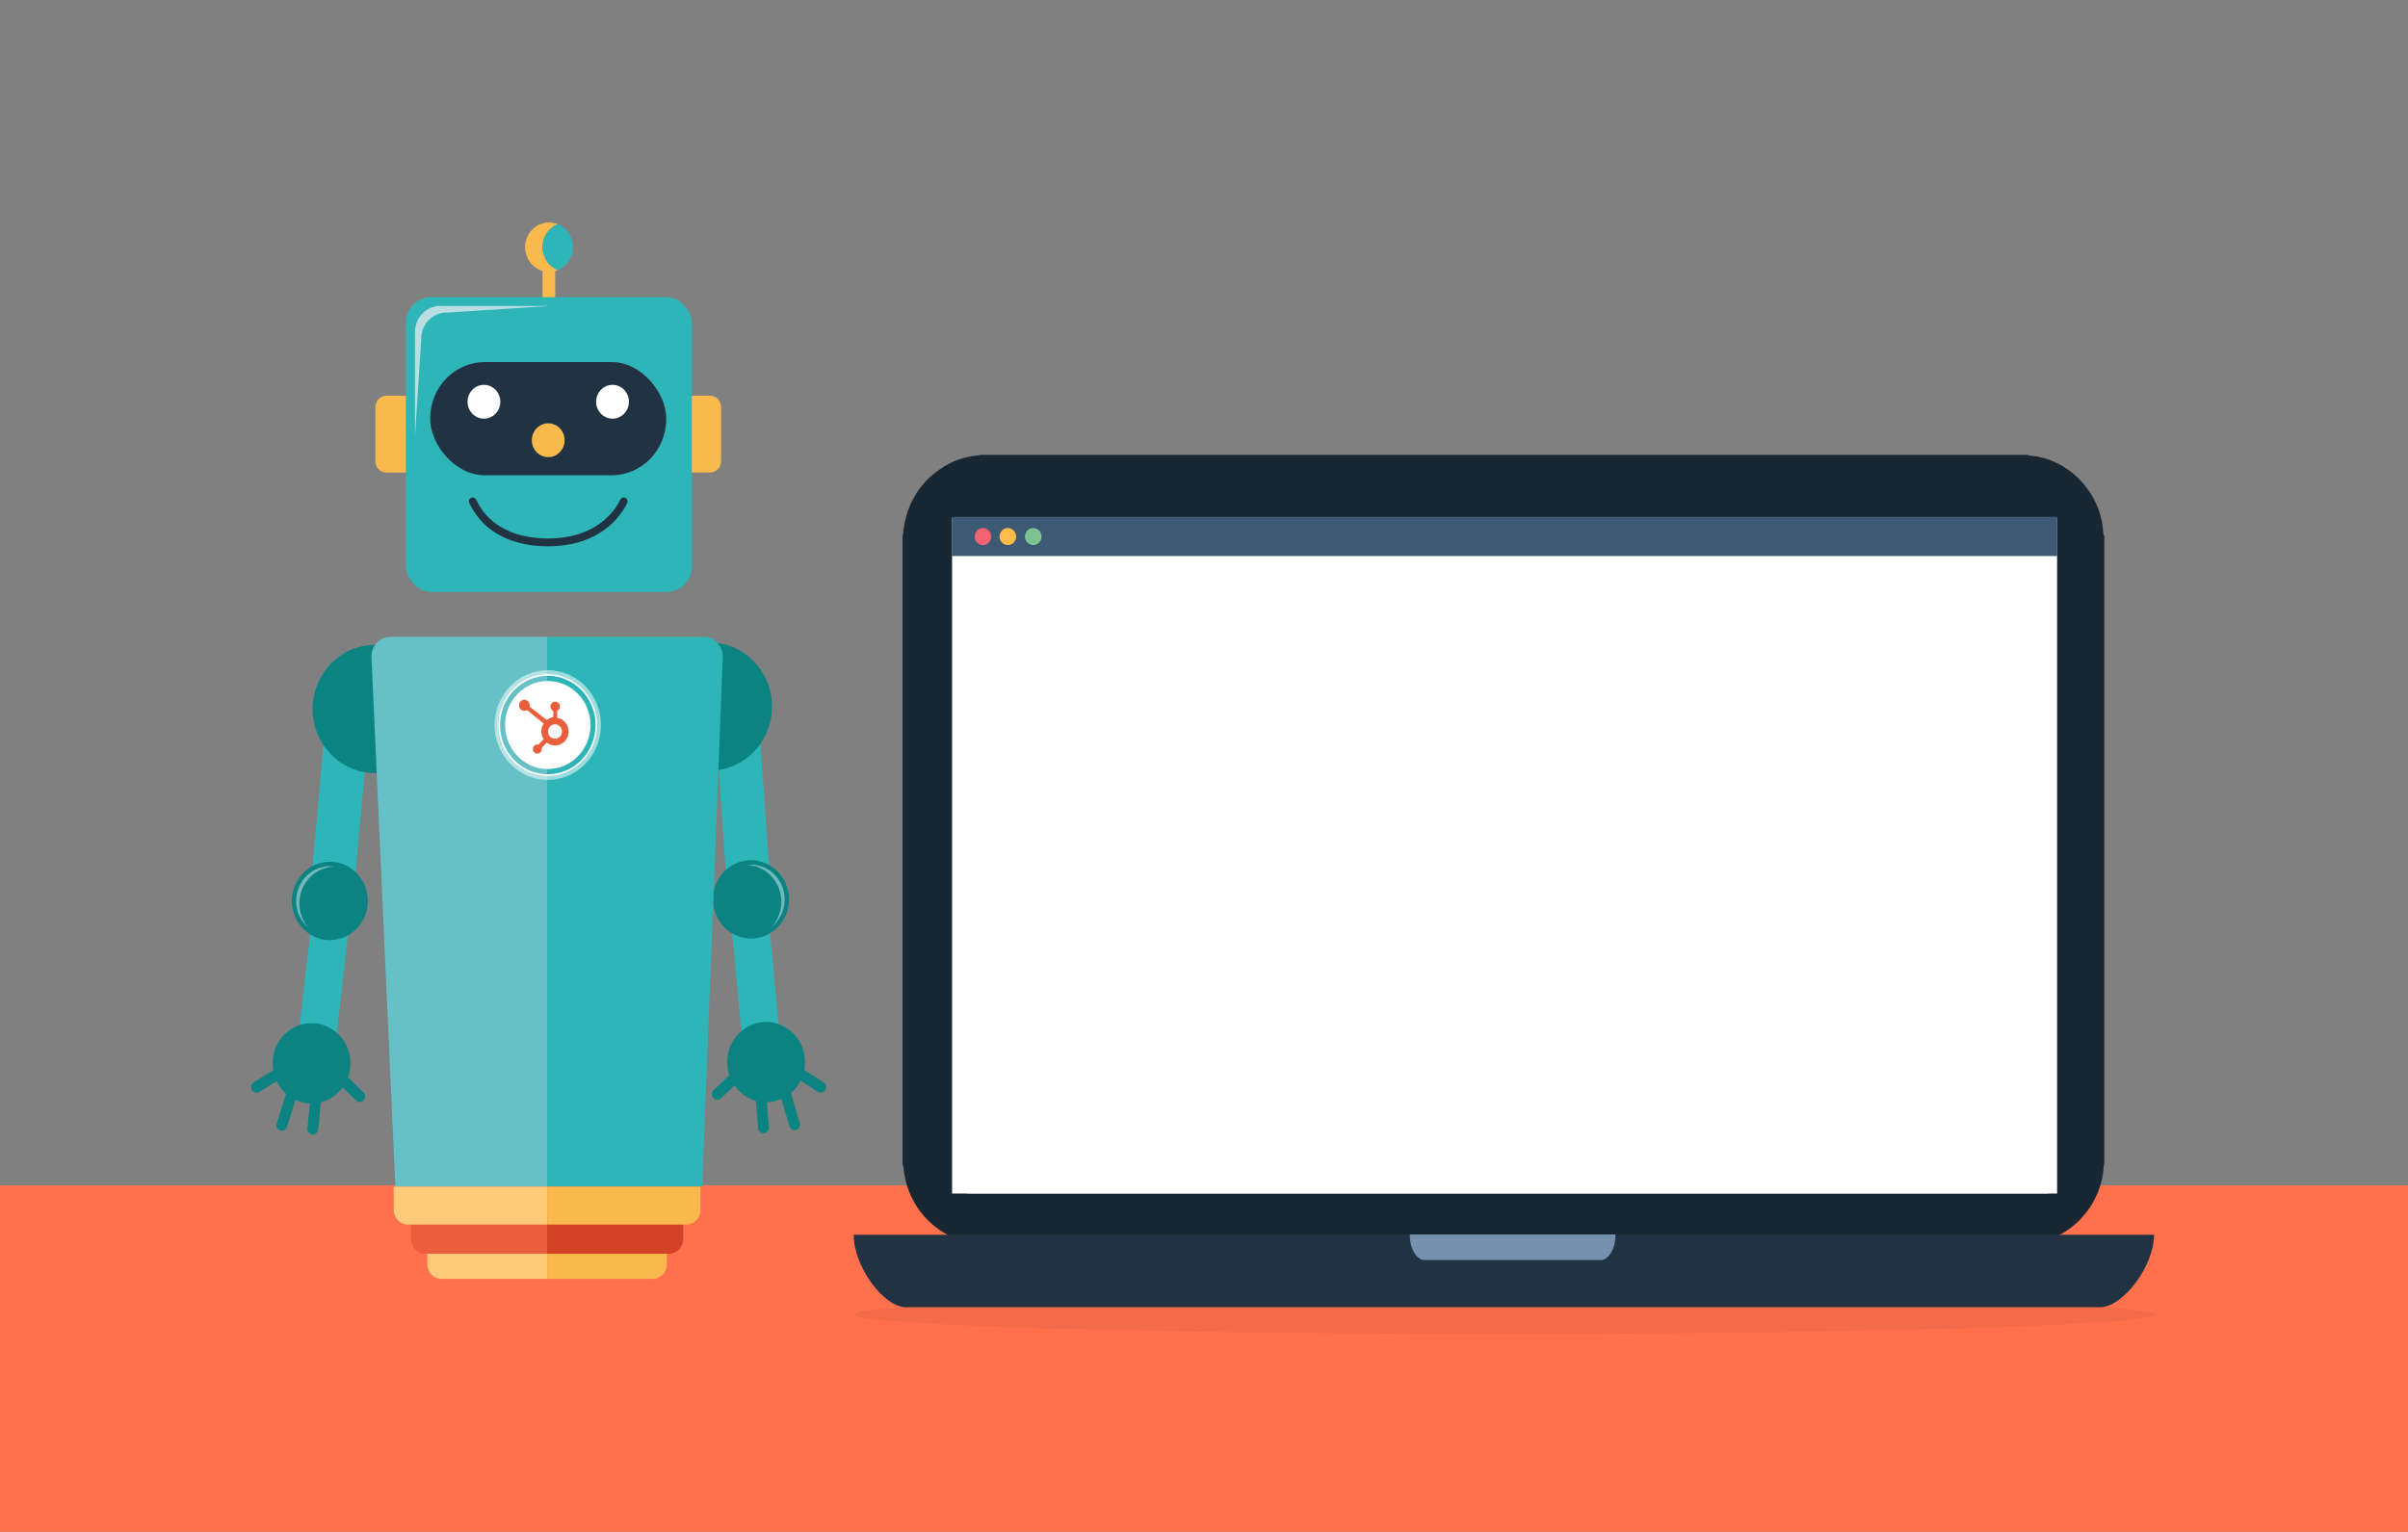 <svg id="hubspot_header_1188x756px_less_animation" xmlns="http://www.w3.org/2000/svg" xmlns:xlink="http://www.w3.org/1999/xlink" viewBox="0 0 1188.1 756" shape-rendering="geometricPrecision" text-rendering="geometricPrecision" width="1188.1" height="756">
<rect x="0" y="0" width="1188.1" height="756" fill="#808080" stroke="none"/>
<style><![CDATA[
#hubspot_header_1188x756px_less_animation-s-g4 {animation: hubspot_header_1188x756px_less_animation-s-g4_c_o 9000ms linear 1 normal forwards}@keyframes hubspot_header_1188x756px_less_animation-s-g4_c_o { 0% {opacity: 0} 33.333% {opacity: 0} 55.556% {opacity: 1} 100% {opacity: 1}} #hubspot_header_1188x756px_less_animation-s-circle7 {animation: hubspot_header_1188x756px_less_animation-s-circle7_c_o 9000ms linear 1 normal forwards}@keyframes hubspot_header_1188x756px_less_animation-s-circle7_c_o { 0% {opacity: 0} 60% {opacity: 0} 80% {opacity: 1} 100% {opacity: 1}} #hubspot_header_1188x756px_less_animation-s-g6 {animation: hubspot_header_1188x756px_less_animation-s-g6_c_o 9000ms linear 1 normal forwards}@keyframes hubspot_header_1188x756px_less_animation-s-g6_c_o { 0% {opacity: 0} 60% {opacity: 0} 80% {opacity: 1} 100% {opacity: 1}} #hubspot_header_1188x756px_less_animation-s-g13 {animation: hubspot_header_1188x756px_less_animation-s-g13_c_o 9000ms linear 1 normal forwards}@keyframes hubspot_header_1188x756px_less_animation-s-g13_c_o { 0% {opacity: 0} 60% {opacity: 0} 80% {opacity: 1} 100% {opacity: 1}} #hubspot_header_1188x756px_less_animation-s-path34 {animation: hubspot_header_1188x756px_less_animation-s-path34_c_o 9000ms linear 1 normal forwards}@keyframes hubspot_header_1188x756px_less_animation-s-path34_c_o { 0% {opacity: 0} 60% {opacity: 0} 80% {opacity: 1} 100% {opacity: 1}} #hubspot_header_1188x756px_less_animation-s-path35 {animation: hubspot_header_1188x756px_less_animation-s-path35_c_o 9000ms linear 1 normal forwards}@keyframes hubspot_header_1188x756px_less_animation-s-path35_c_o { 0% {opacity: 0} 60% {opacity: 0} 80% {opacity: 1} 100% {opacity: 1}} #hubspot_header_1188x756px_less_animation-s-circle11 {animation: hubspot_header_1188x756px_less_animation-s-circle11_c_o 9000ms linear 1 normal forwards}@keyframes hubspot_header_1188x756px_less_animation-s-circle11_c_o { 0% {opacity: 0} 60% {opacity: 0} 80% {opacity: 1} 100% {opacity: 1}} #hubspot_header_1188x756px_less_animation-u-hubspot_sprocket_white_-2 {animation: hubspot_header_1188x756px_less_animation-u-hubspot_sprocket_white_-2_c_o 9000ms linear 1 normal forwards}@keyframes hubspot_header_1188x756px_less_animation-u-hubspot_sprocket_white_-2_c_o { 0% {opacity: 0} 60% {opacity: 0} 80% {opacity: 1} 100% {opacity: 1}} #hubspot_header_1188x756px_less_animation-s-g14_to {animation: hubspot_header_1188x756px_less_animation-s-g14_to__to 9000ms linear 1 normal forwards}@keyframes hubspot_header_1188x756px_less_animation-s-g14_to__to { 0% {transform: translate(244.305px,398.432px)} 32.222% {transform: translate(244.305px,441.279px)} 66.667% {transform: translate(244.305px,380.841px)} 100% {transform: translate(244.305px,441.279px)}} #hubspot_header_1188x756px_less_animation-u-ebene_15_tr {animation: hubspot_header_1188x756px_less_animation-u-ebene_15_tr__tr 9000ms linear 1 normal forwards}@keyframes hubspot_header_1188x756px_less_animation-u-ebene_15_tr__tr { 0% {transform: translate(333.186px,340.846px) rotate(0.998deg)} 18.889% {transform: translate(333.186px,340.846px) rotate(0.998deg)} 40% {transform: translate(333.186px,340.846px) rotate(-30.523deg)} 64.444% {transform: translate(333.186px,340.846px) rotate(-10.895deg)} 100% {transform: translate(333.186px,340.846px) rotate(-10.895deg)}} #hubspot_header_1188x756px_less_animation-s-line5 {animation: hubspot_header_1188x756px_less_animation-s-line5_c_o 9000ms linear 1 normal forwards}@keyframes hubspot_header_1188x756px_less_animation-s-line5_c_o { 0% {opacity: 0} 48.889% {opacity: 0} 60% {opacity: 1} 100% {opacity: 1}} #hubspot_header_1188x756px_less_animation-s-line6 {animation: hubspot_header_1188x756px_less_animation-s-line6_c_o 9000ms linear 1 normal forwards}@keyframes hubspot_header_1188x756px_less_animation-s-line6_c_o { 0% {opacity: 0} 48.889% {opacity: 0} 60% {opacity: 1} 100% {opacity: 1}} #hubspot_header_1188x756px_less_animation-s-line7 {animation: hubspot_header_1188x756px_less_animation-s-line7_c_o 9000ms linear 1 normal forwards}@keyframes hubspot_header_1188x756px_less_animation-s-line7_c_o { 0% {opacity: 0} 75.556% {opacity: 0} 86.667% {opacity: 1} 100% {opacity: 1}} #hubspot_header_1188x756px_less_animation-s-line8 {animation: hubspot_header_1188x756px_less_animation-s-line8_c_o 9000ms linear 1 normal forwards}@keyframes hubspot_header_1188x756px_less_animation-s-line8_c_o { 0% {opacity: 0} 75.556% {opacity: 0} 86.667% {opacity: 1} 100% {opacity: 1}}
]]></style>
<g id="hubspot_header_1188x756px_less_animation-s-g1" transform="matrix(.861 0 0 0.888 62.881 16.655)"><g id="hubspot_header_1188x756px_less_animation-u-ebene_12" transform="matrix(1.373 0 0 2.283-152.112-1614.043)"><rect id="hubspot_header_1188x756px_less_animation-s-rect1" width="1118.18" height="134.08" rx="0" ry="0" transform="translate(0 987.35)" fill="#ff704d"/></g><g id="hubspot_header_1188x756px_less_animation-u-ebene_10" transform="matrix(1.018 0 0 1.018 51.444-370.296)"><g id="hubspot_header_1188x756px_less_animation-s-g2"><path id="hubspot_header_1188x756px_less_animation-s-path1" d="M1062.28,638.07v342.17c0,.49-.25.93-.29,1.42-.25,2.01-.29,4.02-.69,5.98-4.36,21.58-23.38,37.04-45.39,36.91h-582.77c-3.12.03-6.24-.23-9.31-.78-20.32-3.68-35.68-20.47-37.55-41.03-.11-.67-.28-1.32-.49-1.96v-343.15c.14-.26.26-.54.34-.83c0-1.52.29-2.99.59-4.51c2.05-12.55,9.27-23.66,19.9-30.64c6.53-4.53,14.18-7.19,22.11-7.7.3-.08.6-.17.88-.29h589.09c.34.12.68.21,1.03.29c1.81.25,3.63.39,5.44.74c9.44,1.86,18.04,6.7,24.51,13.82c7.3,7.7,11.58,17.78,12.06,28.38.15.4.33.8.54,1.18Z" fill="#192733"/><rect id="hubspot_header_1188x756px_less_animation-s-rect2" width="608.51" height="368.79" rx="0" ry="0" transform="translate(422.2 628.16)" fill="#c4c1e4"/><rect id="hubspot_header_1188x756px_less_animation-s-rect3" width="622.04" height="368.79" rx="0" ry="0" transform="translate(413.67 628.16)" fill="#fff"/><rect id="hubspot_header_1188x756px_less_animation-s-rect4" width="622.18" height="21.37" rx="0" ry="0" transform="translate(413.58 627.53)" fill="#3e5974"/><circle id="hubspot_header_1188x756px_less_animation-s-circle1" r="4.66" transform="translate(431.03 638.26)" fill="#f56271"/><circle id="hubspot_header_1188x756px_less_animation-s-circle2" r="4.66" transform="translate(445.05 638.26)" fill="#ffbc4b"/><circle id="hubspot_header_1188x756px_less_animation-s-circle3" r="4.66" transform="translate(459.36 638.26)" fill="#7bc492"/><g id="hubspot_header_1188x756px_less_animation-s-g3" opacity="0.05"><ellipse id="hubspot_header_1188x756px_less_animation-s-ellipse1" rx="366" ry="10.59" transform="translate(724.28 1063.04)"/></g><path id="hubspot_header_1188x756px_less_animation-s-path2" d="M387.74,1059.02h672.23c12.7,0,30.3-22.3,30.3-39.56h-731.99c0,17.26,16.77,39.56,29.46,39.56Z" fill="#213343"/><path id="hubspot_header_1188x756px_less_animation-s-path3" d="M731.33,1019.31h-60c0,10.1,5.59,13.92,7.55,13.92h100.64c2.01,0,7.6-3.82,7.6-13.92h-55.79Z" fill="#7691ad"/></g></g><g id="hubspot_header_1188x756px_less_animation-u-ebene_11" transform="matrix(1.018 0 0 1.018 71.576-369.125)"><g id="hubspot_header_1188x756px_less_animation-s-g4" opacity="0"><g id="hubspot_header_1188x756px_less_animation-s-g5"><circle id="hubspot_header_1188x756px_less_animation-s-circle4" r="68.49" transform="translate(602.93 740.58)" fill="#b9dfe3"/><path id="hubspot_header_1188x756px_less_animation-s-path4" d="M604.43,762.19v0c-4.33,0-8.58-1.16-12.33-3.33v13.61h24.97v-13.78c-3.82,2.29-8.19,3.5-12.64,3.5Z" fill="#f9ccc2"/><path id="hubspot_header_1188x756px_less_animation-s-path5" style="isolation:isolate" d="M592.1,767.69l1.96,1.94c1.07,1.06,2.69,1.33,4.05.67.61-.32.8-.63.72-.97-.2-1.06.2-2.14,1.03-2.82l.15-.13c.55-.57.54-1.47-.03-2.03-.17-.17-.39-.29-.62-.35-2.31-.74-4.31-2.22-5.69-4.21-.53-.25-1.05-.53-1.56-.82v8.72Z" opacity="0.31" fill="#ee795c"/><path id="hubspot_header_1188x756px_less_animation-s-path6" style="isolation:isolate" d="M604.43,762.19v0c-4.33,0-8.58-1.16-12.33-3.33v.7c5.65,5.12,17.19,4.64,17.19,4.64c2.6.11,5.21-.08,7.77-.57v-4.93c-3.82,2.29-8.19,3.5-12.64,3.5Z" opacity="0.68" fill="#ee795c"/><path id="hubspot_header_1188x756px_less_animation-s-path7" d="M604.43,690.1v0c-13.67,0-24.76,11.08-24.76,24.76v22.59c0,13.67,11.08,24.76,24.76,24.76v0c13.66-.01,24.73-11.09,24.73-24.76v-22.59c0-13.66-11.07-24.74-24.73-24.76Z" fill="#f9ccc2"/><path id="hubspot_header_1188x756px_less_animation-s-path8" style="isolation:isolate" d="M604.41,690.06v0c-2.27,0-4.53.3-6.72.91c10.66,3.02,18.03,12.75,18.03,23.83v22.65c0,11.08-7.37,20.81-18.03,23.83c2.19.61,4.45.92,6.72.93v0c13.66-.01,24.73-11.09,24.73-24.76v-22.65c0-13.66-11.07-24.73-24.73-24.73Z" opacity="0.31" fill="#ee795c"/><path id="hubspot_header_1188x756px_less_animation-s-path9" style="isolation:isolate" d="M599.86,729.73c.17,2.54,2.37,4.46,4.92,4.29c2.3-.16,4.14-1.99,4.29-4.29h-9.21Z" opacity="0.31" fill="#ee795c"/><path id="hubspot_header_1188x756px_less_animation-s-path10" d="M617.81,765.82c-7.59,6.95-19.23,6.95-26.82,0-13.84,5.2-23.44,17.92-24.65,32.66c23.38,14.78,53.34,14.04,75.97-1.85-1.86-14-11.28-25.85-24.5-30.8Z" fill="#545ea6"/><path id="hubspot_header_1188x756px_less_animation-s-path11" d="M604.39,774.25c6.08,0,11.82-2.77,15.59-7.54-.72-.32-1.43-.61-2.11-.88-7.59,6.95-19.23,6.95-26.82,0-.74.27-1.45.57-2.11.88c3.73,4.73,9.42,7.51,15.44,7.54Z" fill="#8285c0"/><path id="hubspot_header_1188x756px_less_animation-s-path12" style="isolation:isolate" d="M579.69,730.95c0,0,.36-.59.78-1.39.88-1.67,2.58-2.75,4.47-2.84c1.39-.06,2.65-.87,3.29-2.11c0,0,4.66-3.29,8.01-1.58.97.51,2.17.13,2.67-.84.08-.15.13-.3.17-.47.4-2.09.4-4.23,0-6.32-1.43-.94-3.09-1.46-4.8-1.52-.87,0-1.73.16-2.53.48-.72.27-2.11.4-3.9-1.29-2.25-.84-4.75.3-5.58,2.55-.13.35-.22.72-.25,1.09c0,0-1.9,1.81-2.32,14.22Z" opacity="0.31" fill="#ee795c"/><path id="hubspot_header_1188x756px_less_animation-s-path13" d="M611.72,742.33c0,0-1.03-2.11,2.61-1.96c1.62.14,3.26.07,4.87-.19c2.11-.4,5.65,0,7.98,4.61c0,0,2.21,7.61-10.81,3.18.08,0,3.03-2.7-4.66-5.65Z" fill="#f9ccc2"/><path id="hubspot_header_1188x756px_less_animation-s-path14" style="isolation:isolate" d="M592.76,709.8c-.09-1.48-1.36-2.6-2.83-2.51s-2.6,1.36-2.51,2.83c.07,1.11.82,2.07,1.89,2.4.01.28.12.55.29.76.47.62,1.36.74,1.98.27.53-.4.71-1.12.42-1.72.53-.54.8-1.27.76-2.02Z" opacity="0.31" fill="#ee795c"/><path id="hubspot_header_1188x756px_less_animation-s-path15" d="M621.68,710.09v19.15c.02,2.4,1.98,4.34,4.38,4.34v0c2.42,0,4.38-1.96,4.38-4.38v0-19.11h-8.76Z" fill="#0c8383"/><path id="hubspot_header_1188x756px_less_animation-s-path16" d="M577.78,713.86v15.36c.03,2.43,2.02,4.37,4.45,4.36v0c2.43-.01,4.39-1.98,4.4-4.4v-15.32h-8.85Z" fill="#0c8383"/><path id="hubspot_header_1188x756px_less_animation-s-path17" d="M632.79,749.62c3.52-3.67,3.99-9.31,1.12-13.5c3.42-4.64,2.57-11.14-1.92-14.75v-7.08c-.05-4.51-1.22-8.93-3.41-12.87v0l-.42-.76v-.11c-.11-.21-.23-.41-.36-.61v-.13c-.29-.48-.61-.95-.93-1.39v-.13l-.65-.53v0c-.17-.21-.34-.44-.53-.65v0c-.15-.19-.32-.36-.48-.55v-.13c-.36-.42-.74-.8-1.14-1.2l-.13-.11c-.15-.17-.32-.32-.48-.48l-.13-.11-.61-.55v0l-.61-.51-.15-.13-.51-.38v0c.15-9.07-7.08-16.55-16.16-16.71-.15,0-.3,0-.45,0v0c-9.06,0-16.41,7.33-16.43,16.39-6.78,5.12-10.77,13.12-10.77,21.62v8.76l3.94-7.82c7.18,8.06,19.54,8.78,27.6,1.6.56-.5,1.1-1.03,1.6-1.6l.19,2.76c5.01,3.88,12.01,3.88,17.02,0c0,0,1.35,1.88,1.26,1.85v17.53c-.04,8.31-4.26,16.05-11.23,20.58v0l-1.07.65v0l-1.12.63v0v2.57c0,2.08-.68,4.1-1.94,5.75l-.32.42c-.67.88-1.49,1.64-2.42,2.25-3.07,2.06-4.53,5.82-3.67,9.42.15,4.74,4.02,8.52,8.76,8.55v0c12.54-.06,22.67-10.24,22.67-22.77v0c.05-5.87-2.16-11.53-6.15-15.82Zm-20.6,29.77" fill="#2eb5b8"/><path id="hubspot_header_1188x756px_less_animation-s-path18" d="M629.24,721.38v0c1.82,0,3.3,1.48,3.3,3.31v10.15c0,1.83-1.48,3.31-3.3,3.31v0c-1.82,0-3.3-1.48-3.3-3.31v-10.15c0-1.83,1.48-3.31,3.3-3.31Z" fill="#f9ccc2"/><path id="hubspot_header_1188x756px_less_animation-s-path19" style="isolation:isolate" d="M629.24,721.38v0c1.82,0,3.3,1.48,3.3,3.31v10.15c0,1.83-1.48,3.31-3.3,3.31v0c-1.82,0-3.3-1.48-3.3-3.31v-10.15c0-1.83,1.48-3.31,3.3-3.31Z" opacity="0.31" fill="#ee795c"/><circle id="hubspot_header_1188x756px_less_animation-s-circle5" r="2.3" transform="translate(629.25 736.66)" fill="#213343"/><path id="hubspot_header_1188x756px_less_animation-s-path20" d="M579.6,721.38v0c1.82,0,3.3,1.48,3.3,3.31v10.15c0,1.83-1.48,3.31-3.3,3.31v0c-1.82,0-3.3-1.48-3.3-3.31v-10.15c0-1.83,1.48-3.31,3.3-3.31Z" fill="#f9ccc2"/><circle id="hubspot_header_1188x756px_less_animation-s-circle6" r="2.3" transform="translate(579.44 736.66)" fill="#213343"/><path id="hubspot_header_1188x756px_less_animation-s-path21" d="M602.93,810.63c-38.69,0-70.05-31.36-70.05-70.05s31.36-70.05,70.05-70.05s70.05,31.36,70.05,70.05c-.03,38.67-31.38,70.02-70.05,70.05Zm0-136.94c-36.98,0-66.96,29.98-66.96,66.96s29.98,66.96,66.96,66.96s66.96-29.98,66.96-66.96v0c-.01-36.98-29.97-66.97-66.96-67.02v.06Z" fill="#e8eff5"/><path id="hubspot_header_1188x756px_less_animation-s-path22" d="M645.55,710.2c2.95-.52,5.26-2.81,5.81-5.75.03-.06.1-.09.17-.07.03.01.05.04.07.07.55,2.94,2.87,5.23,5.81,5.75.06.03.09.1.07.17-.01.03-.04.05-.07.07-2.95.53-5.27,2.83-5.81,5.77-.03.06-.1.09-.17.07-.03-.01-.05-.04-.07-.07-.54-2.95-2.86-5.26-5.81-5.79-.06-.04-.07-.12-.04-.18c0-.01.02-.03.04-.04Z" fill="#8285c0"/><path id="hubspot_header_1188x756px_less_animation-s-path23" d="M635.21,716.73c2.94-.52,5.26-2.81,5.81-5.75c0-.15.19-.15.21,0c.56,2.94,2.87,5.23,5.81,5.75.06.03.09.1.07.17-.01.03-.04.05-.07.07-2.97.53-5.29,2.85-5.84,5.81c0,.06-.05.11-.11.1-.06,0-.1-.05-.1-.1-.55-2.94-2.87-5.24-5.81-5.77-.08,0-.13-.07-.13-.15s.07-.13.15-.13Z" fill="#545ea6"/><path id="hubspot_header_1188x756px_less_animation-s-path24" d="M644.56,726.23c2.95-.53,5.26-2.83,5.81-5.77.03-.06.1-.09.17-.07.03.01.05.04.07.07.55,2.94,2.87,5.24,5.81,5.77.06,0,.11.05.1.11c0,.06-.05.1-.1.1-2.95.53-5.26,2.83-5.81,5.77-.03.06-.1.09-.17.07-.03-.01-.05-.04-.07-.07-.55-2.94-2.87-5.24-5.81-5.77-.06,0-.11-.05-.1-.11c0-.06.05-.1.1-.1Z" fill="#fff"/></g><path id="hubspot_header_1188x756px_less_animation-s-path25" d="M894.17,692.83h-214.94l24.42,25.96v59.05c0,9.4,7.62,17.02,17.02,17.02h173.51c9.4,0,17.02-7.62,17.02-17.02v-67.99c0-9.4-7.62-17.02-17.02-17.02Z" fill="#dae2eb"/></g><circle id="hubspot_header_1188x756px_less_animation-s-circle7" r="68.49" transform="translate(841.14 896.35)" opacity="0" fill="#ffeac8"/><g id="hubspot_header_1188x756px_less_animation-s-g6" transform="translate(0 0.64)" opacity="0"><g id="hubspot_header_1188x756px_less_animation-s-g7"><g id="hubspot_header_1188x756px_less_animation-s-g8"><g id="hubspot_header_1188x756px_less_animation-s-g9"><path id="hubspot_header_1188x756px_less_animation-s-path26" d="M806.92,877.41h1.89v17.23h-1.89c-3.41,0-6.19-2.77-6.19-6.19v-4.86c0-3.41,2.77-6.19,6.19-6.19Z" fill="#fab94c"/><path id="hubspot_header_1188x756px_less_animation-s-path27" d="M878.73,877.41h1.89v17.23h-1.89c-3.41,0-6.19-2.77-6.19-6.19v-4.86c0-3.41,2.77-6.19,6.19-6.19Z" transform="matrix(-1 0 0-1 1753.17 1772.05)" fill="#fab94c"/><rect id="hubspot_header_1188x756px_less_animation-s-rect5" width="2.92" height="7.84" rx="0" ry="0" transform="translate(839.37 848.27)" fill="#fab94c"/><g id="hubspot_header_1188x756px_less_animation-s-g10"><rect id="hubspot_header_1188x756px_less_animation-s-rect6" width="66.08" height="66.08" rx="14.05" ry="14.05" transform="translate(807.79 855.33)" fill="#2eb5b8"/><path id="hubspot_header_1188x756px_less_animation-s-path28" d="M811.34,864.59c0-3.21,2.6-5.8,5.8-5.8l24.14-1.5h-25.59c-3.21,0-5.8,2.6-5.8,5.8v23.23l1.44-21.74Z" fill="#b9dfe3"/></g><g id="hubspot_header_1188x756px_less_animation-s-g11"><path id="hubspot_header_1188x756px_less_animation-s-path29" d="M839.37,844.12c0-2.34,1.46-4.34,3.52-5.15-.63-.25-1.31-.39-2.02-.39-3.06,0-5.54,2.48-5.54,5.54s2.48,5.54,5.54,5.54c.71,0,1.39-.14,2.02-.39-2.06-.81-3.52-2.81-3.52-5.15Z" fill="#fab94c"/><path id="hubspot_header_1188x756px_less_animation-s-path30" d="M846.4,844.12c0-2.34-1.46-4.34-3.52-5.15-2.06.81-3.52,2.81-3.52,5.15s1.46,4.34,3.52,5.15c2.06-.81,3.52-2.81,3.52-5.15Z" fill="#2eb5b8"/></g></g><rect id="hubspot_header_1188x756px_less_animation-s-rect7" width="54.55" height="25.36" rx="10.43" ry="10.43" transform="translate(813.4 869.88)" fill="#213343"/><g id="hubspot_header_1188x756px_less_animation-s-g12"><circle id="hubspot_header_1188x756px_less_animation-s-circle8" r="3.79" transform="translate(825.82 878.77)" fill="#fff"/><circle id="hubspot_header_1188x756px_less_animation-s-circle9" r="3.79" transform="translate(855.54 878.77)" fill="#fff"/></g></g><circle id="hubspot_header_1188x756px_less_animation-s-circle10" r="3.79" transform="translate(840.68 887.39)" fill="#fab94c"/></g><path id="hubspot_header_1188x756px_less_animation-s-path31" d="M858.13,901.1c-2.32,4.58-7.81,9.2-17.45,9.2s-15.08-4.23-17.45-9.2" fill="none" stroke="#213343" stroke-width="1.76" stroke-linecap="round" stroke-miterlimit="10"/></g><g id="hubspot_header_1188x756px_less_animation-s-g13" transform="translate(0 0.64)" opacity="0"><path id="hubspot_header_1188x756px_less_animation-s-path32" d="M800.52,951.05l-.7-14.94c-.14-2.52,1.86-4.64,4.38-4.64h36.24v33.65l-14.35-2.71-14.95-4.72-10.62-6.65Z" fill="#66c1c7"/><path id="hubspot_header_1188x756px_less_animation-s-path33" d="M840.45,964.2v-32.72h36.18c2.51,0,4.5,2.1,4.38,4.6l-.67,16.74-14.21,7.12-13.24,3.56-12.44.69Z" fill="#2eb5b8"/></g><path id="hubspot_header_1188x756px_less_animation-s-path34" d="M841.14,965.76c-38.69,0-70.05-31.36-70.05-70.05s31.36-70.05,70.05-70.05s70.05,31.36,70.05,70.05c-.03,38.67-31.38,70.02-70.05,70.05Zm0-136.94c-36.98,0-66.96,29.98-66.96,66.96s29.98,66.96,66.96,66.96s66.96-29.98,66.96-66.96v0c-.01-36.98-29.97-66.97-66.96-67.02v.06Z" opacity="0" fill="#e8eff5"/><path id="hubspot_header_1188x756px_less_animation-s-path35" d="M556.14,842.27h129.49c0,0,44.03,0,44.03,0h41.43c0,0-24.42,25.96-24.42,25.96v59.05c0,9.4-7.62,17.02-17.02,17.02h-173.51c-9.4,0-17.02-7.62-17.02-17.02v-67.99c0-9.4,7.62-17.02,17.02-17.02Z" transform="translate(0 0.64)" opacity="0" fill="#dae2eb"/><circle id="hubspot_header_1188x756px_less_animation-s-circle11" r="9.79" transform="translate(840.67 946.86)" opacity="0" fill="#fff"/><circle id="hubspot_header_1188x756px_less_animation-s-circle12" r="11.13" transform="translate(840.67 946.86)" fill="none" stroke="#fff" stroke-width="0.37" stroke-miterlimit="10"/><circle id="hubspot_header_1188x756px_less_animation-s-circle13" r="11.67" transform="translate(840.67 946.86)" opacity="0.53" fill="none" stroke="#fff" stroke-width="1.04" stroke-miterlimit="10"/><g id="hubspot_header_1188x756px_less_animation-u-hubspot_sprocket_white_-2" opacity="0"><path id="hubspot_header_1188x756px_less_animation-s-path36" d="M842.82,945.1v-1.38c.39-.17.64-.55.63-.98v0c0-.6-.49-1.09-1.09-1.09v0c-.6,0-1.09.49-1.09,1.09v0c0,.42.25.81.63.98v1.38c-.54.08-1.05.31-1.47.65l-3.93-2.96c.01-.11.01-.21,0-.32c0-.68-.55-1.23-1.23-1.23s-1.23.55-1.23,1.23.55,1.23,1.23,1.23v0c.21,0,.42-.05.61-.17l3.83,2.99c-.73,1.05-.73,2.44,0,3.49l-1.17,1.17c-.09-.01-.18-.01-.28,0-.56,0-1.03.44-1.03,1.01c0,.56.44,1.03,1.01,1.03s1.03-.44,1.03-1.01c0,0,0,0,0-.01.02-.1.02-.19,0-.29l1.16-1.16c1.35,1.05,3.3.81,4.35-.54s.81-3.3-.54-4.35c-.42-.33-.93-.55-1.46-.62m-.47,4.66c-.88,0-1.6-.7-1.61-1.58c0-.88.7-1.6,1.58-1.61.88,0,1.6.7,1.61,1.58c0,0,0,.02,0,.03c0,.87-.71,1.58-1.58,1.58v0" fill="#ea5e3d"/></g></g><g id="hubspot_header_1188x756px_less_animation-s-g14_to" transform="translate(244.305,398.432)"><g id="hubspot_header_1188x756px_less_animation-s-g14" transform="translate(-244.305,-398.432)"><g id="hubspot_header_1188x756px_less_animation-u-ebene_15_tr" transform="translate(333.186,340.846) rotate(0.998)"><g id="hubspot_header_1188x756px_less_animation-u-ebene_15" transform="scale(1.018,1.018) translate(-276.466,-644.808)"><g id="hubspot_header_1188x756px_less_animation-s-g15" transform="matrix(1 0.003-.003 1 2.054 6.579)"><line id="hubspot_header_1188x756px_less_animation-s-line1" x1="299.77" y1="763.03" x2="309.91" y2="849.38" fill="none" stroke="#2eb5b8" stroke-width="21.23" stroke-miterlimit="10"/><line id="hubspot_header_1188x756px_less_animation-s-line2" x1="293.3" y1="680.48" x2="302.87" y2="783.14" fill="none" stroke="#2eb5b8" stroke-width="24.47" stroke-miterlimit="10"/><circle id="hubspot_header_1188x756px_less_animation-s-circle14" r="34.99" transform="translate(277.52 669.88)" fill="#0c8383"/><circle id="hubspot_header_1188x756px_less_animation-s-circle15" r="21.39" transform="translate(302.83 774.67)" fill="#0c8383"/><circle id="hubspot_header_1188x756px_less_animation-s-circle16" r="21.93" transform="translate(313.16 863.33)" fill="#0c8383"/><path id="hubspot_header_1188x756px_less_animation-s-path37" d="M319.37,780.92c-.77,3.08-2.22,5.82-4.14,8.1c2.86-2.47,5.01-5.8,6-9.74c2.54-10.16-3.64-20.46-13.8-23-2.43-.61-4.87-.71-7.21-.39c1.48.03,2.99.22,4.49.6c10.8,2.7,17.36,13.64,14.66,24.44Z" fill="#75b8b8"/><polyline id="hubspot_header_1188x756px_less_animation-s-polyline1" points="286.03,881.39 297.74,870.27 310.04,875.82 312.42,899.14" fill="none" stroke="#0c8383" stroke-width="6.11" stroke-linecap="round" stroke-miterlimit="10"/><polyline id="hubspot_header_1188x756px_less_animation-s-polyline2" points="329.88,897.05 322.14,873.48 329.22,867.35 344.11,876.33" fill="none" stroke="#0c8383" stroke-width="6.11" stroke-linecap="round" stroke-miterlimit="10"/></g></g></g><g id="hubspot_header_1188x756px_less_animation-u-chatbot" transform="matrix(1.018 0 0 1.018 53.784-306.632)"><g id="hubspot_header_1188x756px_less_animation-s-g16"><line id="hubspot_header_1188x756px_less_animation-s-line3" x1="64.17" y1="763.03" x2="54.03" y2="849.38" fill="none" stroke="#2eb5b8" stroke-width="21.23" stroke-miterlimit="10"/><line id="hubspot_header_1188x756px_less_animation-s-line4" x1="70.64" y1="680.48" x2="61.07" y2="783.14" fill="none" stroke="#2eb5b8" stroke-width="24.47" stroke-miterlimit="10"/><circle id="hubspot_header_1188x756px_less_animation-s-circle17" r="34.99" transform="translate(86.42 669.88)" fill="#0c8383"/><circle id="hubspot_header_1188x756px_less_animation-s-circle18" r="21.39" transform="translate(61.12 774.67)" fill="#0c8383"/><circle id="hubspot_header_1188x756px_less_animation-s-circle19" r="21.93" transform="translate(50.78 863.33)" fill="#0c8383"/><path id="hubspot_header_1188x756px_less_animation-s-path38" d="M44.57,780.92c.77,3.08,2.22,5.82,4.14,8.1-2.86-2.47-5.01-5.8-6-9.74-2.54-10.16,3.64-20.46,13.8-23c2.43-.61,4.87-.71,7.21-.39-1.48.03-2.99.22-4.49.6-10.8,2.7-17.36,13.64-14.66,24.44Z" fill="#75b8b8"/><polyline id="hubspot_header_1188x756px_less_animation-s-polyline3" points="77.91,881.39 66.2,870.27 53.91,875.82 51.52,899.14" fill="none" stroke="#0c8383" stroke-width="6.11" stroke-linecap="round" stroke-miterlimit="10"/><polyline id="hubspot_header_1188x756px_less_animation-s-polyline4" points="34.06,897.05 41.8,873.48 34.72,867.35 19.83,876.33" fill="none" stroke="#0c8383" stroke-width="6.11" stroke-linecap="round" stroke-miterlimit="10"/></g><g id="hubspot_header_1188x756px_less_animation-s-g17"><g id="hubspot_header_1188x756px_less_animation-s-g18"><g id="hubspot_header_1188x756px_less_animation-s-g19"><g id="hubspot_header_1188x756px_less_animation-s-g20"><path id="hubspot_header_1188x756px_less_animation-s-path39" d="M92.93,498.82h13.48v41.98h-13.48c-3.41,0-6.19-2.77-6.19-6.19v-29.6c0-3.41,2.77-6.19,6.19-6.19Z" fill="#fab94c"/><path id="hubspot_header_1188x756px_less_animation-s-path40" d="M267.85,498.82h13.48v41.98h-13.48c-3.41,0-6.19-2.77-6.19-6.19v-29.6c0-3.41,2.77-6.19,6.19-6.19Z" transform="matrix(-1 0 0-1 542.98 1039.61)" fill="#fab94c"/><rect id="hubspot_header_1188x756px_less_animation-s-rect8" width="7.12" height="19.1" rx="0" ry="0" transform="translate(180.84 427.84)" fill="#fab94c"/><g id="hubspot_header_1188x756px_less_animation-s-g21"><rect id="hubspot_header_1188x756px_less_animation-s-rect9" width="160.95" height="160.95" rx="14.05" ry="14.05" transform="translate(103.92 445.03)" fill="#2eb5b8"/><path id="hubspot_header_1188x756px_less_animation-s-path41" d="M112.57,467.6c0-7.81,6.33-14.14,14.14-14.14l58.81-3.65h-62.32c-7.81,0-14.14,6.33-14.14,14.14v56.59l3.51-52.94Z" fill="#b9dfe3"/></g><g id="hubspot_header_1188x756px_less_animation-s-g22"><path id="hubspot_header_1188x756px_less_animation-s-path42" d="M180.84,417.73c0-5.71,3.55-10.58,8.57-12.54-1.52-.6-3.18-.94-4.92-.94-7.45,0-13.48,6.04-13.48,13.48s6.04,13.48,13.48,13.48c1.74,0,3.39-.34,4.92-.94-5.01-1.97-8.57-6.84-8.57-12.54Z" fill="#fab94c"/><path id="hubspot_header_1188x756px_less_animation-s-path43" d="M197.97,417.73c0-5.71-3.55-10.58-8.57-12.54-5.01,1.97-8.57,6.84-8.57,12.54s3.55,10.58,8.57,12.54c5.01-1.97,8.57-6.84,8.57-12.54Z" fill="#2eb5b8"/></g></g><rect id="hubspot_header_1188x756px_less_animation-s-rect10" width="132.86" height="61.78" rx="30.69" ry="30.69" transform="translate(117.6 480.47)" fill="#213343"/><g id="hubspot_header_1188x756px_less_animation-s-g23"><circle id="hubspot_header_1188x756px_less_animation-s-circle20" r="9.23" transform="translate(147.84 502.13)" fill="#fff"/><circle id="hubspot_header_1188x756px_less_animation-s-circle21" r="9.23" transform="translate(220.23 502.13)" fill="#fff"/></g></g><circle id="hubspot_header_1188x756px_less_animation-s-circle22" r="9.23" transform="translate(184.03 523.13)" fill="#fab94c"/></g><path id="hubspot_header_1188x756px_less_animation-s-path44" d="M226.54,556.52c-5.65,11.16-19.03,22.4-42.51,22.4s-36.74-10.31-42.51-22.4" fill="none" stroke="#213343" stroke-width="4.28" stroke-linecap="round" stroke-miterlimit="10"/></g><g id="hubspot_header_1188x756px_less_animation-s-g24"><path id="hubspot_header_1188x756px_less_animation-s-path45" d="M115.98,960.28v12.75c0,4.4,3.57,7.97,7.97,7.97h59.53v-20.72h-67.5Z" fill="#fccb79"/><path id="hubspot_header_1188x756px_less_animation-s-path46" d="M250.84,973.04v-12.75h-67.36v20.72h59.39c4.4,0,7.97-3.57,7.97-7.97Z" fill="#fab94c"/></g><g id="hubspot_header_1188x756px_less_animation-s-g25"><path id="hubspot_header_1188x756px_less_animation-s-path47" d="M106.82,946.57v12.75c0,4.4,3.57,7.97,7.97,7.97h68.63v-20.72h-76.6Z" fill="#ea5e3d"/><path id="hubspot_header_1188x756px_less_animation-s-path48" d="M260,959.32v-12.75h-76.58v20.72h68.61c4.4,0,7.97-3.57,7.97-7.97Z" fill="#d34224"/></g><g id="hubspot_header_1188x756px_less_animation-s-g26"><g id="hubspot_header_1188x756px_less_animation-s-g27"><g id="hubspot_header_1188x756px_less_animation-s-g28"><path id="hubspot_header_1188x756px_less_animation-s-path49" d="M95.21,630.51c-6.14,0-11.01,5.16-10.67,11.29L97.99,930.63h85.49v-300.12h-88.27Z" fill="#66c1c7"/><path id="hubspot_header_1188x756px_less_animation-s-path50" d="M282.28,641.71c.3-6.1-4.56-11.21-10.67-11.21h-88.13v300.12h87.21L282.28,641.7Z" fill="#2eb5b8"/></g></g></g><path id="hubspot_header_1188x756px_less_animation-s-path51" d="M97.06,930.63v12.75c0,4.4,3.57,7.97,7.97,7.97h78.46v-20.72h-86.43Z" fill="#fccb79"/><path id="hubspot_header_1188x756px_less_animation-s-path52" d="M269.76,943.38v-12.75h-86.28v20.72h78.32c4.4,0,7.97-3.57,7.97-7.97Z" fill="#fab94c"/><circle id="hubspot_header_1188x756px_less_animation-s-circle23" r="24.03" transform="translate(183.79 678.63)" fill="#fff"/><circle id="hubspot_header_1188x756px_less_animation-s-circle24" r="27.33" transform="translate(183.79 678.63)" fill="none" stroke="#fff" stroke-width="0.9" stroke-miterlimit="10"/><circle id="hubspot_header_1188x756px_less_animation-s-circle25" r="28.65" transform="translate(183.79 678.63)" opacity="0.53" fill="none" stroke="#fff" stroke-width="2.56" stroke-miterlimit="10"/><g id="hubspot_header_1188x756px_less_animation-u-hubspot_sprocket_white_"><path id="hubspot_header_1188x756px_less_animation-s-path53" d="M189.08,674.31v-3.38c.95-.42,1.56-1.36,1.56-2.4v0c0-1.48-1.2-2.67-2.67-2.67v0c-1.48,0-2.67,1.2-2.67,2.67v0c0,1.04.6,1.98,1.56,2.4v3.38c-1.33.2-2.57.75-3.62,1.59l-9.64-7.27c.03-.26.03-.52,0-.78c0-1.66-1.35-3.01-3.01-3.01s-3.01,1.35-3.01,3.01s1.35,3.01,3.01,3.01v0c.52,0,1.04-.13,1.49-.41l9.4,7.34c-1.78,2.57-1.78,5.99,0,8.56l-2.88,2.88c-.22-.03-.45-.03-.68,0-1.38-.02-2.52,1.09-2.54,2.47s1.09,2.52,2.47,2.54s2.52-1.09,2.54-2.47c0-.01,0-.02,0-.03.04-.24.04-.48,0-.71l2.84-2.84c3.31,2.59,8.1,2,10.68-1.32c2.59-3.31,2-8.1-1.32-10.68-1.04-.81-2.28-1.34-3.58-1.53m-1.15,11.43c-2.17.02-3.94-1.72-3.96-3.89s1.72-3.94,3.89-3.96s3.94,1.72,3.96,3.89c0,.02,0,.04,0,.07c0,2.15-1.74,3.89-3.89,3.89v0" fill="#ea5e3d"/></g></g></g></g><line id="hubspot_header_1188x756px_less_animation-s-line5" x1="-81.682" y1="0" x2="81.682" y2="0" transform="translate(893.384 372.812)" opacity="0" fill="none" stroke="#727784" stroke-width="3"/><line id="hubspot_header_1188x756px_less_animation-s-line6" x1="-81.682" y1="0" x2="81.682" y2="0" transform="translate(895.848 407.932)" opacity="0" fill="none" stroke="#727784" stroke-width="3"/><line id="hubspot_header_1188x756px_less_animation-s-line7" x1="-81.682" y1="0" x2="81.682" y2="0" transform="translate(725.102 527.214)" opacity="0" fill="none" stroke="#727784" stroke-width="3"/><line id="hubspot_header_1188x756px_less_animation-s-line8" x1="-81.682" y1="0" x2="81.682" y2="0" transform="translate(725.102 560.368)" opacity="0" fill="none" stroke="#727784" stroke-width="3"/></g></svg>
